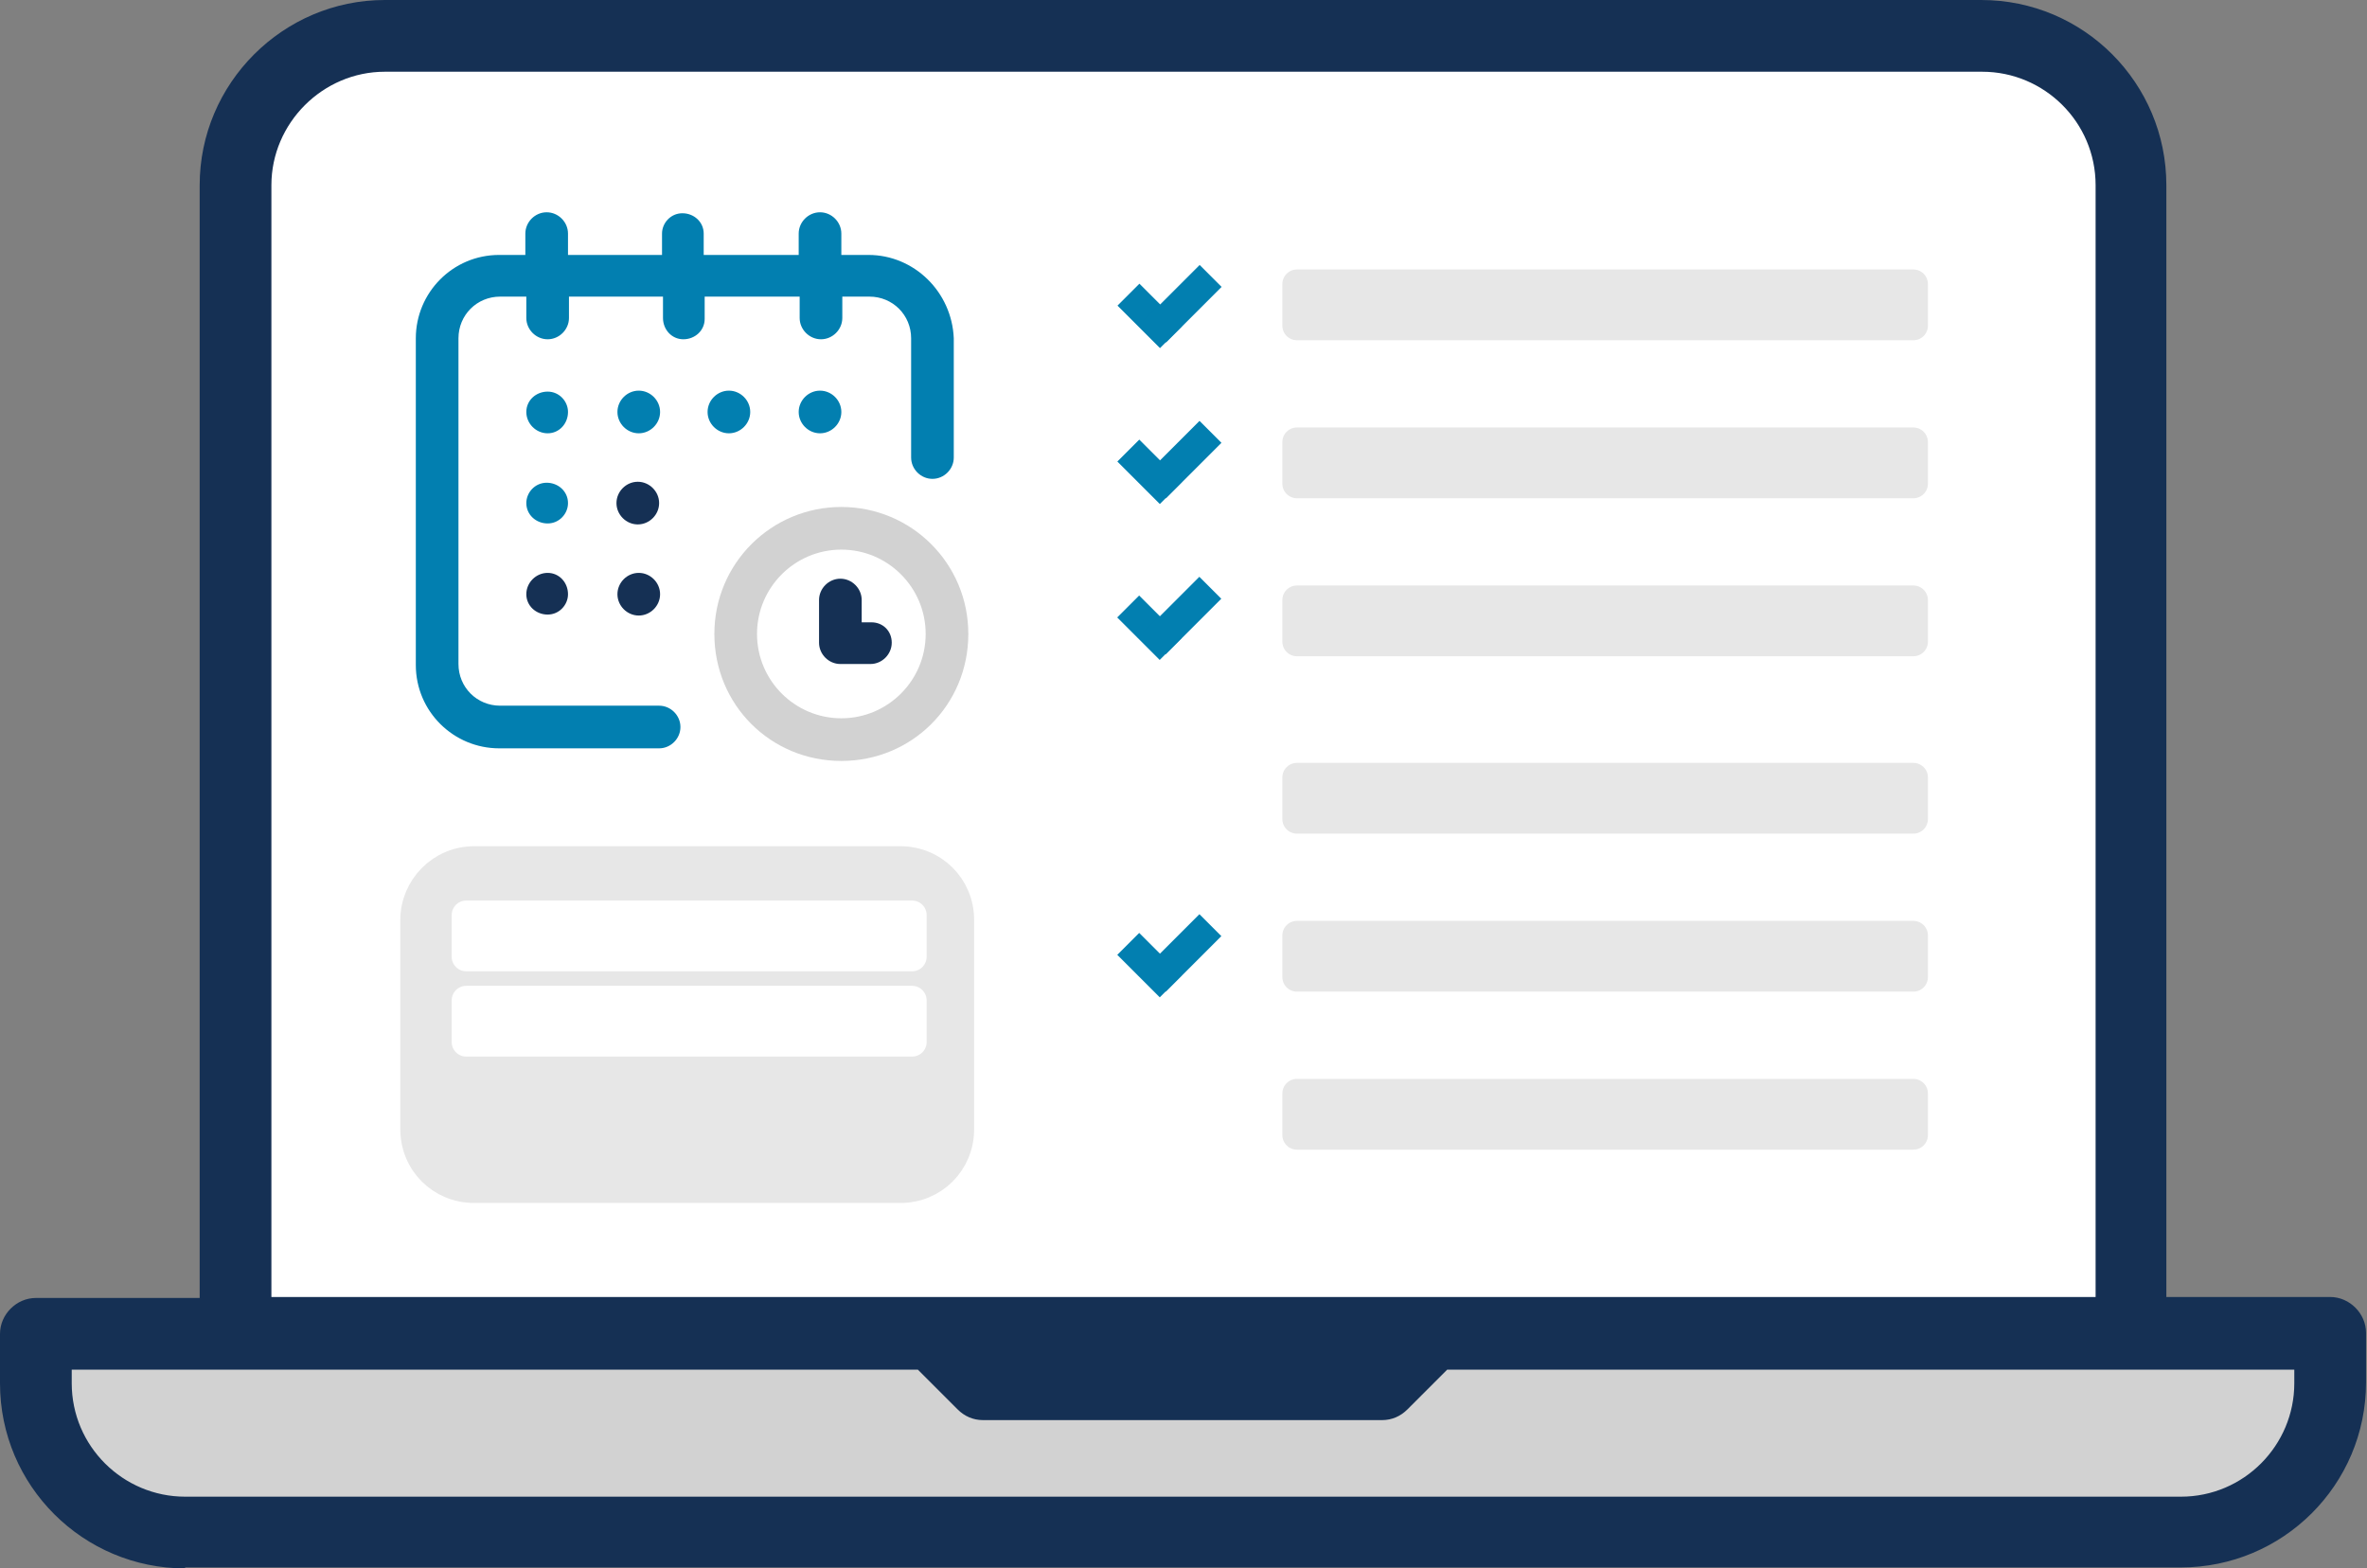 <?xml version="1.0" encoding="UTF-8"?>
<svg id="Layer_1" xmlns="http://www.w3.org/2000/svg" version="1.1" viewBox="0 0 244.2 161.8">
  <rect x="0" y="0" width="244.2" height="161.8" fill="#808080" stroke="none"/>
  <!-- Generator: Adobe Illustrator 30.0.0, SVG Export Plug-In . SVG Version: 2.1.1 Build 123)  -->
  <defs>
    <style>
      .st0 {
        fill: #153054;
      }

      .st1 {
        fill: #d2d2d2;
      }

      .st2 {
        stroke: #fff;
      }

      .st2, .st3 {
        fill: #fff;
      }

      .st2, .st4 {
        stroke-linecap: round;
        stroke-linejoin: round;
        stroke-width: 3px;
      }

      .st5 {
        fill: #027fb0;
      }

      .st4 {
        fill: #e7e7e7;
        stroke: #e7e7e7;
      }
    </style>
  </defs>
  <path id="Path_355" class="st1" d="M13.9,138.2H3.1l4,17.5,6.7,3.2,219-1.9s4.6-8.1,5.1-8.5,1.9-10.4,1.9-10.4H13.9Z"/>
  <path id="Path_356" class="st3" d="M45.2,2.7l-15.8,6.1-6.1,14.3v115h195.6s1.1-42.8,1.1-43.9V18.6l-8.4-14-11.6-.3L45.2,2.7Z"/>
  <path id="Path_357" class="st0" d="M19.1,161.8c-10.5,0-19.1-8.5-19.1-19.1v-5.1c0-2,1.7-3.7,3.7-3.7h16.9V19.1C20.6,8.6,29.2,0,39.7,0h164.7c10.6,0,19.1,8.6,19.1,19.1v114.7h16.9c2,0,3.7,1.7,3.7,3.7v5.1c0,10.6-8.6,19.1-19.1,19.1H19.1ZM7.4,142.7c0,6.5,5.3,11.7,11.7,11.7h205.9c6.5,0,11.7-5.3,11.7-11.7v-1.4h-87.4l-4.1,4.1c-.7.7-1.6,1.1-2.6,1.1h-41.2c-1,0-1.9-.4-2.6-1.1l-4.1-4.1H7.4v1.4ZM39.7,7.4c-6.4,0-11.7,5.3-11.7,11.7v114.7h188.2V19.1c0-6.5-5.3-11.7-11.7-11.7H39.7Z"/>
  <rect id="Rectangle_590" class="st4" x="133.8" y="29.3" width="63.6" height="4.3"/>
  <path id="Rectangle_591" class="st4" d="M48.9,88.8h44c3.4,0,6.1,2.7,6.1,6.1v21.6c0,3.4-2.7,6.1-6.1,6.1h-44c-3.4,0-6.1-2.7-6.1-6.1v-21.6c0-3.3,2.7-6.1,6.1-6.1Z"/>
  <g id="Group_866">
    <rect id="Rectangle_592" class="st5" x="117" y="29.5" width="3.2" height="6.2" transform="translate(11.7 93.4) rotate(-45)"/>
    <rect id="Rectangle_593" class="st5" x="118" y="29.7" width="8.1" height="3.2" transform="translate(13.6 95.5) rotate(-45)"/>
  </g>
  <g id="Group_867">
    <rect id="Rectangle_594" class="st5" x="117" y="45.6" width="3.2" height="6.2" transform="translate(.3 98.1) rotate(-45)"/>
    <rect id="Rectangle_595" class="st5" x="118" y="45.8" width="8.1" height="3.2" transform="translate(2.2 100.2) rotate(-45)"/>
  </g>
  <g id="Group_868">
    <rect id="Rectangle_596" class="st5" x="117" y="61.7" width="3.2" height="6.2" transform="translate(-11.1 102.8) rotate(-45)"/>
    <rect id="Rectangle_597" class="st5" x="118" y="61.9" width="8.1" height="3.2" transform="translate(-9.2 104.9) rotate(-45)"/>
  </g>
  <rect id="Rectangle_598" class="st4" x="133.8" y="45.6" width="63.6" height="4.3"/>
  <rect id="Rectangle_599" class="st4" x="133.8" y="61.9" width="63.6" height="4.3"/>
  <rect id="Rectangle_600" class="st4" x="133.8" y="80.2" width="63.6" height="4.3"/>
  <g id="Group_869">
    <rect id="Rectangle_601" class="st5" x="117" y="96.5" width="3.2" height="6.2" transform="translate(-35.7 113) rotate(-45)"/>
    <rect id="Rectangle_602" class="st5" x="118" y="96.7" width="8.1" height="3.2" transform="translate(-33.8 115.1) rotate(-45)"/>
  </g>
  <rect id="Rectangle_603" class="st4" x="133.8" y="96.5" width="63.6" height="4.3"/>
  <rect id="Rectangle_604" class="st2" x="48.1" y="94.4" width="46" height="4.3"/>
  <rect id="Rectangle_605" class="st2" x="48.1" y="103.2" width="46" height="4.3"/>
  <rect id="Rectangle_606" class="st4" x="133.8" y="112.8" width="63.6" height="4.3"/>
  <path id="Path_358" class="st5" d="M89.6,26.3h-2.8v-2.2c0-1.2-1-2.2-2.2-2.2s-2.2,1-2.2,2.2v2.2h-9.8v-2.2c0-1.2-1-2.1-2.2-2.1s-2.1,1-2.1,2.1v2.2h-9.7v-2.2c0-1.2-1-2.2-2.2-2.2s-2.2,1-2.2,2.2v2.2h-2.7c-4.8,0-8.6,3.9-8.6,8.6v33.7c0,4.8,3.9,8.6,8.6,8.6h16.5c1.2,0,2.2-1,2.2-2.2s-1-2.2-2.2-2.2h-16.4c-2.4,0-4.3-1.9-4.3-4.3v-33.6c0-2.4,1.9-4.3,4.3-4.3h2.7v2.2c0,1.2,1,2.2,2.2,2.2s2.2-1,2.2-2.2v-2.2h9.7v2.2c0,1.2.9,2.2,2.1,2.2s2.2-.9,2.2-2.1h0v-2.3h9.8v2.2c0,1.2,1,2.2,2.2,2.2s2.2-1,2.2-2.2v-2.2h2.8c2.4,0,4.3,1.9,4.3,4.3v12.3c0,1.2,1,2.2,2.2,2.2s2.2-1,2.2-2.2v-12.3c-.2-4.8-4.1-8.6-8.8-8.6Z"/>
  <path id="Path_359" class="st5" d="M56.5,44.7c-1.2,0-2.2-1-2.2-2.2h0c0-1.2,1-2.1,2.2-2.1s2.1,1,2.1,2.1h0c0,1.2-.9,2.2-2.1,2.2"/>
  <path id="Path_360" class="st5" d="M77.4,42.5h0c0-1.2-1-2.2-2.2-2.2s-2.2,1-2.2,2.2h0c0,1.2,1,2.2,2.2,2.2s2.2-1,2.2-2.2h0Z"/>
  <path id="Path_361" class="st5" d="M86.8,42.5h0c0-1.2-1-2.2-2.2-2.2s-2.2,1-2.2,2.2h0c0,1.2,1,2.2,2.2,2.2s2.2-1,2.2-2.2h0Z"/>
  <path id="Path_362" class="st5" d="M58.6,51.9c0-1.2-1-2.1-2.2-2.1s-2.1,1-2.1,2.1h0c0,1.2,1,2.1,2.2,2.1s2.1-1,2.1-2.1Z"/>
  <path id="Path_363" class="st0" d="M56.5,59.1c-1.2,0-2.2,1-2.2,2.2h0c0,1.2,1,2.1,2.2,2.1s2.1-1,2.1-2.1h0c0-1.2-.9-2.2-2.1-2.2Z"/>
  <path id="Path_364" class="st5" d="M65.9,44.7c1.2,0,2.2-1,2.2-2.2h0c0-1.2-1-2.2-2.2-2.2s-2.2,1-2.2,2.2h0c0,1.2,1,2.2,2.2,2.2"/>
  <path id="Path_365" class="st0" d="M68,51.9c0-1.2-1-2.2-2.2-2.2s-2.2,1-2.2,2.2h0c0,1.2,1,2.2,2.2,2.2s2.2-1,2.2-2.2Z"/>
  <path id="Path_366" class="st0" d="M65.9,59.1c-1.2,0-2.2,1-2.2,2.2h0c0,1.2,1,2.2,2.2,2.2s2.2-1,2.2-2.2h0c0-1.2-1-2.2-2.2-2.2Z"/>
  <path id="Path_367" class="st1" d="M86.8,52.3c-7.2,0-13.1,5.8-13.1,13.1s5.8,13.1,13.1,13.1,13.1-5.8,13.1-13.1h0c0-7.3-5.9-13.1-13.1-13.1ZM86.8,74.1c-4.8,0-8.7-3.9-8.7-8.7s3.9-8.7,8.7-8.7,8.7,3.9,8.7,8.7h0c0,4.8-3.9,8.7-8.7,8.7h0Z"/>
  <path id="Path_368" class="st0" d="M89.9,64.2h-1v-2.3c0-1.2-1-2.2-2.2-2.2s-2.2,1-2.2,2.2v4.4c0,1.2,1,2.2,2.2,2.2h3.1c1.2,0,2.2-1,2.2-2.2s-.9-2.1-2.1-2.1h0Z"/>
</svg>